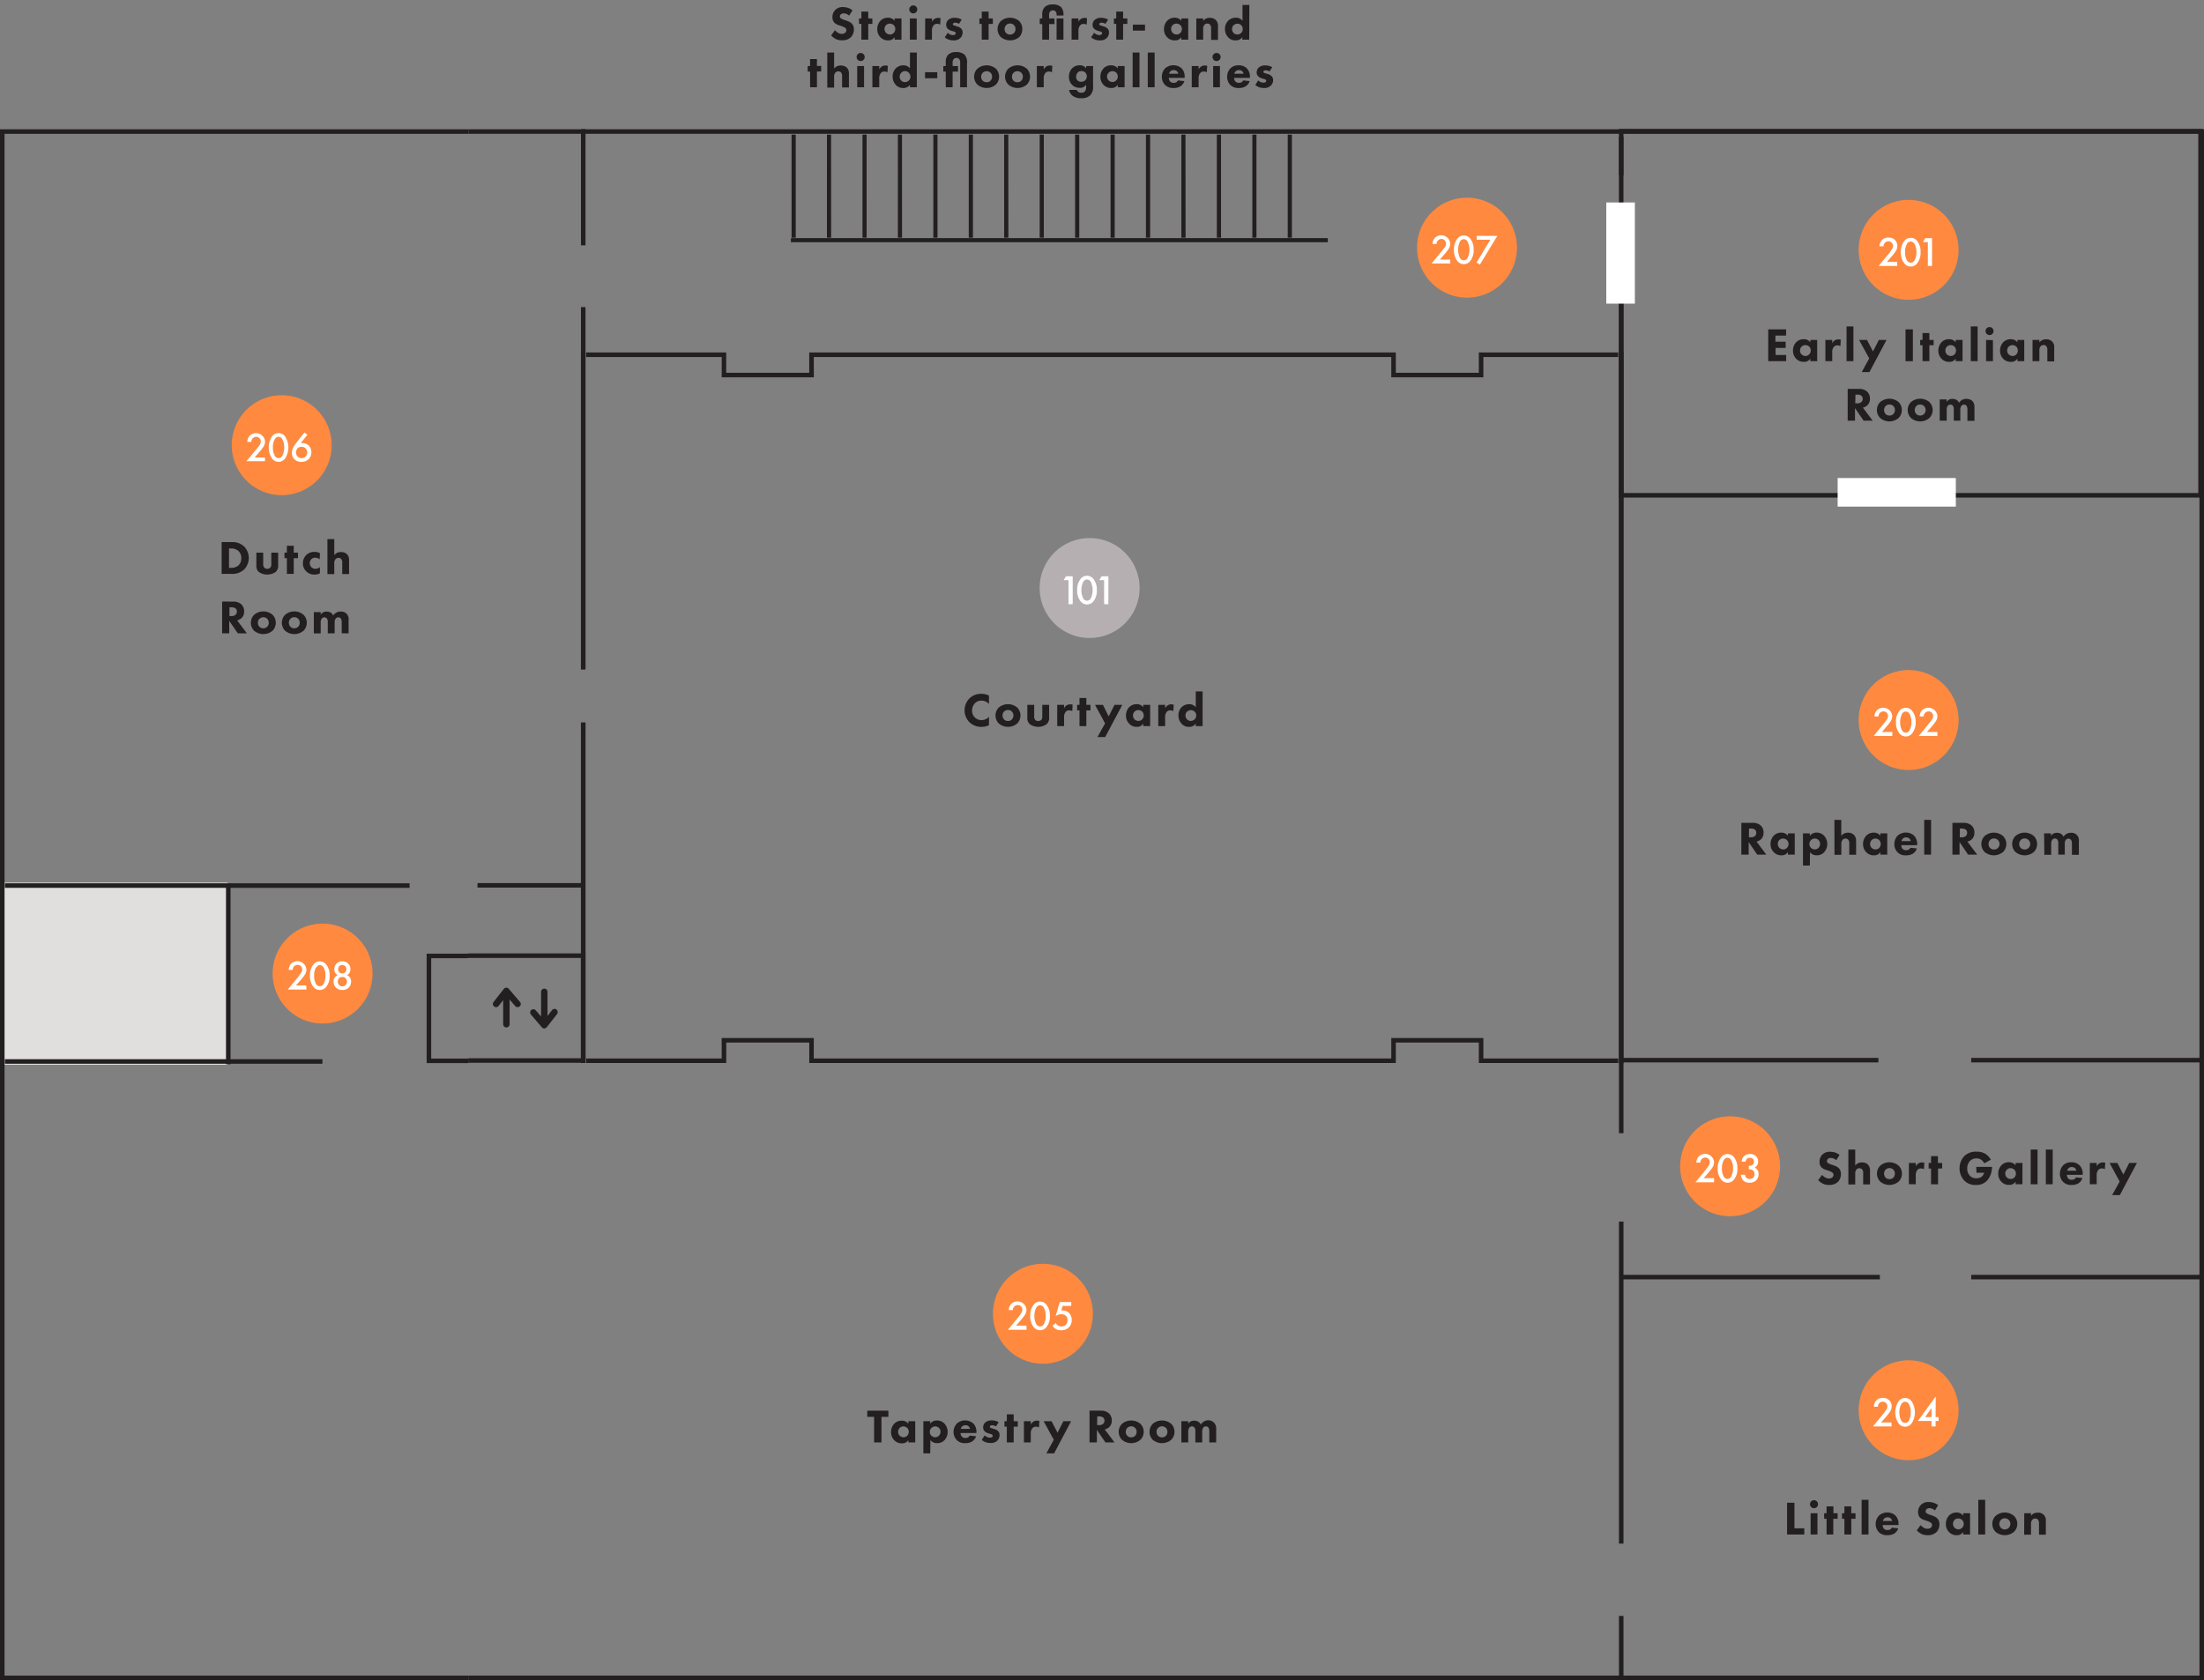 <svg id="Layer_1" data-name="Layer 1" xmlns="http://www.w3.org/2000/svg" viewBox="0 0 485.07 369.85"><rect x="0" y="0" width="485.07" height="369.85" fill="#808080" stroke="none"/><defs><style>.cls-1{fill:#e1dfdd;}.cls-2{fill:#231f20;}.cls-3{fill:#ff893e;}.cls-4{fill:#fff;}.cls-5{fill:#b5afb2;}</style></defs><rect class="cls-1" x="0.12" y="194.29" width="49.98" height="40.09"/><path class="cls-2" d="M485.07,369.85h-382v-1H356.31V355.71h1v13.14H484.07V281.63H433.84v-1h50.23V233.87H433.84v-1h50.23V29.46H128.86V54h-1V29.46H103.09v-1h24.77v-.07h1v.07H485.07ZM357.31,339.8h-1V268.91h1v11.72h56.42v1H357.31Zm0-90.35h-1V59.61h1V232.87h56.1v1h-56.1ZM128.86,234h-1V195.39H105.09v-1h22.77v-35.3h1Zm0-86.79h-1V67.6h1ZM357.31,38.62h-1V30.1h1Z"/><path class="cls-2" d="M393.08,73.87h-2.33v1.35H393v1.37h-2.22v1.55h2.33V79.5h-3.95v-7h3.95Z"/><path class="cls-2" d="M398.43,74.83h1.51V79.5h-1.51v-.56a1.58,1.58,0,0,1-1.39.72,2.24,2.24,0,0,1-1.75-.71,2.51,2.51,0,0,1-.68-1.75,2.67,2.67,0,0,1,.73-1.89,2.22,2.22,0,0,1,1.62-.64,1.75,1.75,0,0,1,1.47.68Zm-1.92,1.47a1.16,1.16,0,0,0-.35.85,1.18,1.18,0,0,0,.32.84,1.23,1.23,0,0,0,.89.37,1.1,1.1,0,0,0,.78-.33,1.17,1.17,0,0,0,.37-.88,1.19,1.19,0,0,0-.34-.86,1.28,1.28,0,0,0-.84-.32A1.18,1.18,0,0,0,396.51,76.3Z"/><path class="cls-2" d="M401.74,74.83h1.51v.73a1.66,1.66,0,0,1,.58-.65,1.46,1.46,0,0,1,.81-.2,1.53,1.53,0,0,1,.49.07l-.08,1.42a1.37,1.37,0,0,0-.68-.17,1,1,0,0,0-.76.32,1.78,1.78,0,0,0-.36,1.25v1.9h-1.51Z"/><path class="cls-2" d="M407.91,71.86V79.5H406.4V71.86Z"/><path class="cls-2" d="M411.39,78.9l-2.24-4.07h1.75l1.32,2.53,1.29-2.53h1.69l-3.76,7.07h-1.7Z"/><path class="cls-2" d="M421,72.51v7h-1.62v-7Z"/><path class="cls-2" d="M424.63,76V79.5h-1.51V76h-.52V74.83h.52V73.32h1.51v1.51h.94V76Z"/><path class="cls-2" d="M430.42,74.83h1.51V79.5h-1.51v-.56a1.58,1.58,0,0,1-1.39.72,2.24,2.24,0,0,1-1.75-.71,2.51,2.51,0,0,1-.68-1.75,2.67,2.67,0,0,1,.73-1.89,2.22,2.22,0,0,1,1.62-.64,1.75,1.75,0,0,1,1.47.68ZM428.5,76.3a1.16,1.16,0,0,0-.35.85,1.18,1.18,0,0,0,.32.84,1.23,1.23,0,0,0,.89.37,1.14,1.14,0,0,0,.79-.33,1.26,1.26,0,0,0,0-1.74,1.27,1.27,0,0,0-.84-.32A1.18,1.18,0,0,0,428.5,76.3Z"/><path class="cls-2" d="M435.25,71.86V79.5h-1.51V71.86Z"/><path class="cls-2" d="M437.87,72a.88.88,0,0,1,0,1.76.88.88,0,0,1,0-1.76Zm.75,2.88V79.5h-1.51V74.83Z"/><path class="cls-2" d="M444,74.83h1.51V79.5H444v-.56a1.58,1.58,0,0,1-1.39.72,2.24,2.24,0,0,1-1.75-.71,2.51,2.51,0,0,1-.68-1.75,2.67,2.67,0,0,1,.73-1.89,2.22,2.22,0,0,1,1.62-.64,1.75,1.75,0,0,1,1.47.68ZM442.1,76.3a1.16,1.16,0,0,0-.35.85,1.18,1.18,0,0,0,.32.84,1.23,1.23,0,0,0,.89.37,1.14,1.14,0,0,0,.79-.33,1.26,1.26,0,0,0,0-1.74,1.27,1.27,0,0,0-.84-.32A1.18,1.18,0,0,0,442.1,76.3Z"/><path class="cls-2" d="M447.33,74.83h1.51v.55a1.69,1.69,0,0,1,1.44-.68,1.65,1.65,0,0,1,1.82,1.85v3h-1.51V77.1a1.3,1.3,0,0,0-.25-.93.79.79,0,0,0-.58-.21.81.81,0,0,0-.63.25,1.2,1.2,0,0,0-.29.89v2.4h-1.51Z"/><path class="cls-2" d="M409.16,85.61a2.46,2.46,0,0,1,1.78.61,2.1,2.1,0,0,1,.61,1.56A1.91,1.91,0,0,1,411,89.2a2.23,2.23,0,0,1-1,.54l2.15,2.86h-2l-1.89-2.76V92.6h-1.61v-7Zm-.84,3.17h.37a1.33,1.33,0,0,0,1-.3.94.94,0,0,0,.26-.68.89.89,0,0,0-.32-.72,1.63,1.63,0,0,0-.89-.21h-.38Z"/><path class="cls-2" d="M417.87,92a3.13,3.13,0,0,1-4.09,0,2.51,2.51,0,0,1,0-3.48,3.16,3.16,0,0,1,4.09,0,2.51,2.51,0,0,1,0,3.48ZM415,89.38a1.31,1.31,0,0,0,0,1.76,1.16,1.16,0,0,0,.86.34,1.15,1.15,0,0,0,.84-.34,1.28,1.28,0,0,0,0-1.76,1.15,1.15,0,0,0-.85-.33A1.16,1.16,0,0,0,415,89.38Z"/><path class="cls-2" d="M424.65,92a3.13,3.13,0,0,1-4.09,0,2.51,2.51,0,0,1,0-3.48,3.16,3.16,0,0,1,4.09,0,2.51,2.51,0,0,1,0,3.48Zm-2.9-2.62a1.31,1.31,0,0,0,0,1.76,1.16,1.16,0,0,0,.86.34,1.15,1.15,0,0,0,.84-.34,1.28,1.28,0,0,0,0-1.76,1.15,1.15,0,0,0-.85-.33A1.16,1.16,0,0,0,421.75,89.38Z"/><path class="cls-2" d="M426.9,87.92h1.51v.55a1.46,1.46,0,0,1,1.31-.66,1.74,1.74,0,0,1,.88.21,1.33,1.33,0,0,1,.56.65,1.89,1.89,0,0,1,.6-.6,1.79,1.79,0,0,1,1-.26,1.91,1.91,0,0,1,1.31.44,1.88,1.88,0,0,1,.48,1.39v3H433V90.23a1.53,1.53,0,0,0-.2-.91.67.67,0,0,0-.54-.25.7.7,0,0,0-.59.28,1.49,1.49,0,0,0-.23.92V92.6H430V90.17a1.29,1.29,0,0,0-.24-.92.71.71,0,0,0-.51-.18.77.77,0,0,0-.52.18,1.45,1.45,0,0,0-.29,1V92.6H426.9Z"/><path class="cls-2" d="M484.81,109.53H356.3V28.38H484.81Zm-127.51-1H483.81V29.38H357.3Z"/><polygon class="cls-2" points="103.09 369.85 0 369.85 0 28.46 103.09 28.46 103.09 29.46 1 29.46 1 368.85 103.09 368.85 103.09 369.85"/><path class="cls-2" d="M114.39,220.49l-2.4-2.81a.71.71,0,0,0-1.1,0l-2.26,2.88a.71.71,0,0,0,.12,1,.7.7,0,0,0,.43.15.74.74,0,0,0,.56-.27l1-1.28v5.3a.71.71,0,1,0,1.42,0v-5.43l1.16,1.36a.71.71,0,1,0,1.07-.92"/><path class="cls-2" d="M356.14,234H325.47v-4.5H307.2V234H178.11v-4.5H159.84V234H129v-1h29.83v-4.5h20.27V233H306.2v-4.5h20.27V233h29.67ZM326.47,83.06H306.2V78.59H179.11v4.47H158.84V78.59H129v-1h30.83v4.47h18.27V77.59H307.2v4.47h18.27V77.59h30.67v1H326.47Z"/><polygon class="cls-2" points="128.85 233.95 103.06 233.95 103.06 232.95 127.85 232.95 127.85 210.87 103 210.87 103 209.87 128.85 209.87 128.85 233.95"/><path class="cls-2" d="M194,311.89v5.63h-1.62v-5.63h-1.51v-1.36h4.65v1.36Z"/><path class="cls-2" d="M199.92,312.85h1.51v4.67h-1.51V317a1.54,1.54,0,0,1-1.38.72,2.23,2.23,0,0,1-1.75-.71,2.49,2.49,0,0,1-.68-1.75,2.66,2.66,0,0,1,.72-1.89,2.26,2.26,0,0,1,1.62-.64,1.75,1.75,0,0,1,1.47.68ZM198,314.33a1.18,1.18,0,0,0-.34.85,1.22,1.22,0,0,0,.31.83,1.25,1.25,0,0,0,.89.37,1.15,1.15,0,0,0,.79-.32,1.24,1.24,0,0,0,0-1.75,1.3,1.3,0,0,0-.84-.32A1.21,1.21,0,0,0,198,314.33Z"/><path class="cls-2" d="M204.73,319.92h-1.51v-7.07h1.51v.55a1.74,1.74,0,0,1,1.46-.71,2.25,2.25,0,0,1,1.65.66,2.71,2.71,0,0,1,0,3.7,2.07,2.07,0,0,1-1.58.63,1.7,1.7,0,0,1-1.49-.69Zm.25-5.58a1.24,1.24,0,0,0-.35.86,1.19,1.19,0,0,0,.33.82,1.24,1.24,0,0,0,.86.36,1.2,1.2,0,0,0,.81-.32,1.32,1.32,0,0,0,.37-.9,1.19,1.19,0,0,0-.36-.85,1.22,1.22,0,0,0-.82-.32A1.16,1.16,0,0,0,205,314.34Z"/><path class="cls-2" d="M214.9,315.45h-3.5a1.26,1.26,0,0,0,.29.79,1,1,0,0,0,.77.3,1.2,1.2,0,0,0,.61-.14.9.9,0,0,0,.33-.39l1.42.15a2.06,2.06,0,0,1-.9,1.17,2.7,2.7,0,0,1-1.48.35,2.42,2.42,0,0,1-1.86-.67,2.52,2.52,0,0,1-.71-1.8,2.69,2.69,0,0,1,.72-1.85,2.76,2.76,0,0,1,3.64,0,2.66,2.66,0,0,1,.67,1.9Zm-1.4-.9a1.14,1.14,0,0,0-.3-.55,1,1,0,0,0-.72-.26,1.06,1.06,0,0,0-.76.3,1,1,0,0,0-.26.51Z"/><path class="cls-2" d="M219.2,314a1.77,1.77,0,0,0-.83-.26.64.64,0,0,0-.43.14.31.31,0,0,0-.09.21.25.25,0,0,0,.15.21,2.59,2.59,0,0,0,.45.15l.4.13a1.93,1.93,0,0,1,.77.41,1.12,1.12,0,0,1,.37.89,1.7,1.7,0,0,1-.48,1.23,2,2,0,0,1-1.52.53,2.81,2.81,0,0,1-1.92-.67l.64-1a2.11,2.11,0,0,0,.51.35,1.47,1.47,0,0,0,.63.14.87.87,0,0,0,.47-.1.38.38,0,0,0,.16-.3.31.31,0,0,0-.17-.28,2,2,0,0,0-.46-.16l-.38-.12a1.82,1.82,0,0,1-.75-.43,1.15,1.15,0,0,1-.34-.85,1.46,1.46,0,0,1,.45-1.08,2.06,2.06,0,0,1,1.42-.47,3,3,0,0,1,1.55.4Z"/><path class="cls-2" d="M223.1,314.06v3.46h-1.51v-3.46h-.52v-1.21h.52v-1.51h1.51v1.51H224v1.21Z"/><path class="cls-2" d="M225.35,312.85h1.51v.73a1.76,1.76,0,0,1,.59-.65,1.42,1.42,0,0,1,.81-.2,1.36,1.36,0,0,1,.49.08l-.09,1.41a1.49,1.49,0,0,0-.68-.17,1,1,0,0,0-.75.32,1.75,1.75,0,0,0-.37,1.26v1.89h-1.51Z"/><path class="cls-2" d="M231.92,316.93l-2.23-4.08h1.74l1.32,2.53,1.29-2.53h1.7L232,319.92h-1.7Z"/><path class="cls-2" d="M242.3,310.53a2.48,2.48,0,0,1,1.78.61,2.12,2.12,0,0,1,.61,1.56,1.93,1.93,0,0,1-.55,1.43,2.18,2.18,0,0,1-1,.53l2.15,2.86h-2l-1.88-2.75v2.75h-1.62v-7Zm-.84,3.18h.36a1.3,1.3,0,0,0,1-.31.94.94,0,0,0,.26-.68.85.85,0,0,0-.32-.71,1.61,1.61,0,0,0-.9-.22h-.37Z"/><path class="cls-2" d="M251,316.93a3.15,3.15,0,0,1-4.08,0,2.5,2.5,0,0,1,0-3.49,3.15,3.15,0,0,1,4.08,0,2.5,2.5,0,0,1,0,3.49Zm-2.89-2.62a1.16,1.16,0,0,0-.34.88,1.15,1.15,0,0,0,1.2,1.21,1.14,1.14,0,0,0,.84-.33,1.19,1.19,0,0,0,.34-.88,1.16,1.16,0,0,0-.34-.88,1.23,1.23,0,0,0-1.7,0Z"/><path class="cls-2" d="M257.78,316.93a3.16,3.16,0,0,1-4.09,0,2.53,2.53,0,0,1,0-3.49,3.16,3.16,0,0,1,4.09,0,2.5,2.5,0,0,1,0,3.49Zm-2.89-2.62a1.17,1.17,0,0,0-.35.88,1.16,1.16,0,0,0,1.21,1.21,1.14,1.14,0,0,0,.84-.33,1.19,1.19,0,0,0,.34-.88,1.16,1.16,0,0,0-.34-.88,1.23,1.23,0,0,0-1.7,0Z"/><path class="cls-2" d="M260,312.85h1.51v.54a1.5,1.5,0,0,1,1.32-.66,1.7,1.7,0,0,1,.87.21,1.35,1.35,0,0,1,.57.65,1.89,1.89,0,0,1,.6-.6,1.75,1.75,0,0,1,2.79,1.58v2.95h-1.51v-2.37a1.53,1.53,0,0,0-.2-.91.7.7,0,0,0-.55-.25.72.72,0,0,0-.58.28,1.51,1.51,0,0,0-.23.93v2.32h-1.51v-2.43a1.22,1.22,0,0,0-.25-.91.65.65,0,0,0-.5-.19.7.7,0,0,0-.52.19,1.45,1.45,0,0,0-.3.95v2.39H260Z"/><path class="cls-2" d="M385.75,181.13a2.53,2.53,0,0,1,1.78.61,2.12,2.12,0,0,1,.61,1.56,1.93,1.93,0,0,1-.55,1.43,2.18,2.18,0,0,1-1,.53l2.15,2.87h-2l-1.88-2.76v2.76h-1.62v-7Zm-.84,3.18h.36a1.34,1.34,0,0,0,1-.3,1,1,0,0,0,.26-.69.88.88,0,0,0-.32-.71,1.61,1.61,0,0,0-.9-.22h-.37Z"/><path class="cls-2" d="M393.51,183.45H395v4.68h-1.51v-.57a1.54,1.54,0,0,1-1.38.72,2.23,2.23,0,0,1-1.75-.71,2.44,2.44,0,0,1-.69-1.75,2.67,2.67,0,0,1,.73-1.89,2.24,2.24,0,0,1,1.62-.64,1.77,1.77,0,0,1,1.47.68Zm-1.92,1.48a1.26,1.26,0,0,0,0,1.69,1.24,1.24,0,0,0,.89.36,1.11,1.11,0,0,0,.79-.32,1.23,1.23,0,0,0,0-1.74,1.28,1.28,0,0,0-.84-.33A1.21,1.21,0,0,0,391.59,184.93Z"/><path class="cls-2" d="M398.32,190.53h-1.51v-7.08h1.51V184a1.76,1.76,0,0,1,1.46-.72,2.25,2.25,0,0,1,1.65.66,2.71,2.71,0,0,1,0,3.7,2.07,2.07,0,0,1-1.58.63,1.7,1.7,0,0,1-1.49-.69Zm.25-5.59a1.25,1.25,0,0,0-.35.86,1.19,1.19,0,0,0,2,.86,1.28,1.28,0,0,0,.36-.89,1.17,1.17,0,0,0-.35-.85,1.2,1.2,0,0,0-.82-.33A1.16,1.16,0,0,0,398.57,184.94Z"/><path class="cls-2" d="M403.73,180.48h1.51V184a1.76,1.76,0,0,1,.56-.49,1.86,1.86,0,0,1,.91-.2,1.77,1.77,0,0,1,1.32.48,1.85,1.85,0,0,1,.47,1.36v3H407v-2.4a1.23,1.23,0,0,0-.26-.94.86.86,0,0,0-.58-.21.82.82,0,0,0-.6.23,1.36,1.36,0,0,0-.31,1v2.34h-1.51Z"/><path class="cls-2" d="M413.85,183.45h1.51v4.68h-1.51v-.57a1.55,1.55,0,0,1-1.38.72,2.21,2.21,0,0,1-1.75-.71,2.44,2.44,0,0,1-.69-1.75,2.67,2.67,0,0,1,.73-1.89,2.24,2.24,0,0,1,1.62-.64,1.77,1.77,0,0,1,1.47.68Zm-1.92,1.48a1.16,1.16,0,0,0-.34.85,1.2,1.2,0,0,0,.31.84,1.23,1.23,0,0,0,.89.36,1.13,1.13,0,0,0,.79-.32,1.26,1.26,0,0,0,0-1.74,1.28,1.28,0,0,0-.84-.33A1.19,1.19,0,0,0,411.93,184.93Z"/><path class="cls-2" d="M421.94,186.05h-3.49a1.28,1.28,0,0,0,.28.8,1,1,0,0,0,.78.29,1.13,1.13,0,0,0,.6-.14.84.84,0,0,0,.33-.38l1.43.14a2.09,2.09,0,0,1-.91,1.18,2.77,2.77,0,0,1-1.47.34,2.39,2.39,0,0,1-1.87-.67,2.51,2.51,0,0,1-.7-1.8,2.69,2.69,0,0,1,.71-1.85,2.76,2.76,0,0,1,3.65,0,2.67,2.67,0,0,1,.66,1.89Zm-1.4-.9a1.18,1.18,0,0,0-.3-.55,1.06,1.06,0,0,0-.71-.26,1,1,0,0,0-.77.31,1,1,0,0,0-.26.5Z"/><path class="cls-2" d="M425,180.48v7.65h-1.51v-7.65Z"/><path class="cls-2" d="M432.15,181.13a2.54,2.54,0,0,1,1.79.61,2.12,2.12,0,0,1,.6,1.56,1.92,1.92,0,0,1-.54,1.43,2.16,2.16,0,0,1-1,.53l2.15,2.87h-2l-1.88-2.76v2.76H429.7v-7Zm-.83,3.18h.36a1.35,1.35,0,0,0,1-.3,1,1,0,0,0,.26-.69.85.85,0,0,0-.33-.71,1.56,1.56,0,0,0-.89-.22h-.37Z"/><path class="cls-2" d="M440.86,187.53a3.16,3.16,0,0,1-4.09,0,2.51,2.51,0,0,1,0-3.48,3.13,3.13,0,0,1,4.09,0,2.49,2.49,0,0,1,0,3.48ZM438,184.91a1.28,1.28,0,0,0,0,1.76,1.26,1.26,0,0,0,1.7,0,1.22,1.22,0,0,0-.85-2.1A1.15,1.15,0,0,0,438,184.91Z"/><path class="cls-2" d="M447.64,187.53a3.16,3.16,0,0,1-4.09,0,2.51,2.51,0,0,1,0-3.48,3.13,3.13,0,0,1,4.09,0,2.51,2.51,0,0,1,0,3.48Zm-2.89-2.62a1.28,1.28,0,0,0,0,1.76,1.26,1.26,0,0,0,1.7,0,1.22,1.22,0,0,0-.85-2.1A1.15,1.15,0,0,0,444.75,184.91Z"/><path class="cls-2" d="M449.88,183.45h1.51V184a1.49,1.49,0,0,1,1.31-.67,1.83,1.83,0,0,1,.88.21,1.46,1.46,0,0,1,.57.65,1.85,1.85,0,0,1,1.59-.86,1.62,1.62,0,0,1,1.79,1.84v3H456v-2.37a1.58,1.58,0,0,0-.2-.92.74.74,0,0,0-1.14,0,1.48,1.48,0,0,0-.23.92v2.33H453v-2.44a1.26,1.26,0,0,0-.24-.91.65.65,0,0,0-.5-.19.74.74,0,0,0-.52.19,1.4,1.4,0,0,0-.3,1v2.39h-1.51Z"/><path class="cls-2" d="M404.13,255.4a1.72,1.72,0,0,0-1.18-.5.87.87,0,0,0-.68.24.65.65,0,0,0-.18.44.47.47,0,0,0,.16.39,2.82,2.82,0,0,0,.88.4l.52.2a2.69,2.69,0,0,1,1,.53,1.74,1.74,0,0,1,.51,1.3,2.49,2.49,0,0,1-.62,1.73,2.71,2.71,0,0,1-2,.71,3,3,0,0,1-1.38-.29,4.44,4.44,0,0,1-1-.76l.84-1.16a4.54,4.54,0,0,0,.65.54,1.67,1.67,0,0,0,.88.25,1.1,1.1,0,0,0,.73-.24.74.74,0,0,0,.26-.57.6.6,0,0,0-.25-.5,3,3,0,0,0-.81-.39l-.58-.2a2.32,2.32,0,0,1-1-.55,1.71,1.71,0,0,1-.42-1.22,2.13,2.13,0,0,1,.6-1.57,2.24,2.24,0,0,1,1.73-.64,3.36,3.36,0,0,1,2.08.69Z"/><path class="cls-2" d="M406.8,253.05h1.51v3.52a1.71,1.71,0,0,1,.56-.48,1.75,1.75,0,0,1,.91-.2,1.79,1.79,0,0,1,1.33.47,1.88,1.88,0,0,1,.46,1.36v3h-1.51v-2.4a1.27,1.27,0,0,0-.25-.94.9.9,0,0,0-.59-.21.82.82,0,0,0-.6.23,1.36,1.36,0,0,0-.31,1v2.34H406.8Z"/><path class="cls-2" d="M417.88,260.09a3.15,3.15,0,0,1-4.08,0,2.49,2.49,0,0,1,0-3.48,3.12,3.12,0,0,1,4.08,0,2.49,2.49,0,0,1,0,3.48ZM415,257.47a1.31,1.31,0,0,0,0,1.76,1.16,1.16,0,0,0,.86.33,1.14,1.14,0,0,0,.84-.33,1.31,1.31,0,0,0,0-1.76,1.23,1.23,0,0,0-1.7,0Z"/><path class="cls-2" d="M420.12,256h1.51v.74a1.62,1.62,0,0,1,.59-.65,1.42,1.42,0,0,1,.81-.2,1.57,1.57,0,0,1,.49.07l-.08,1.42a1.37,1.37,0,0,0-.68-.17,1,1,0,0,0-.76.31,1.81,1.81,0,0,0-.37,1.26v1.9h-1.51Z"/><path class="cls-2" d="M426.54,257.23v3.46H425v-3.46h-.53V256H425V254.5h1.51V256h.93v1.22Z"/><path class="cls-2" d="M434.94,256.87h3.47v.07a4.54,4.54,0,0,1-1.08,2.95,3.18,3.18,0,0,1-2.49.95,3.28,3.28,0,0,1-2.56-1,4,4,0,0,1,0-5.32,3.6,3.6,0,0,1,2.75-1,3.53,3.53,0,0,1,2,.52,3.93,3.93,0,0,1,1.13,1.25l-1.46.79a2.15,2.15,0,0,0-.62-.76A1.74,1.74,0,0,0,435,255a1.89,1.89,0,0,0-1.44.56,2.4,2.4,0,0,0-.6,1.66,2.17,2.17,0,0,0,.59,1.6,1.82,1.82,0,0,0,1.41.55,1.79,1.79,0,0,0,1.22-.38,1.65,1.65,0,0,0,.5-.83h-1.69Z"/><path class="cls-2" d="M443.6,256h1.51v4.68H443.6v-.57a1.56,1.56,0,0,1-1.39.72,2.21,2.21,0,0,1-1.75-.71,2.47,2.47,0,0,1-.68-1.75,2.67,2.67,0,0,1,.73-1.89,2.26,2.26,0,0,1,1.62-.64,1.76,1.76,0,0,1,1.47.69Zm-1.92,1.48a1.16,1.16,0,0,0-.35.85,1.2,1.2,0,0,0,.32.84,1.23,1.23,0,0,0,.89.36,1.09,1.09,0,0,0,.78-.32,1.24,1.24,0,0,0,0-1.74,1.3,1.3,0,0,0-.84-.33A1.19,1.19,0,0,0,441.68,257.49Z"/><path class="cls-2" d="M448.44,253.05v7.64h-1.51v-7.64Z"/><path class="cls-2" d="M451.77,253.05v7.64h-1.51v-7.64Z"/><path class="cls-2" d="M458.38,258.61h-3.49a1.29,1.29,0,0,0,.29.8,1,1,0,0,0,.77.29,1.2,1.2,0,0,0,.61-.14.78.78,0,0,0,.32-.38l1.43.14a2.13,2.13,0,0,1-.9,1.18,2.81,2.81,0,0,1-1.48.34,2.42,2.42,0,0,1-1.87-.67,2.53,2.53,0,0,1-.7-1.8,2.69,2.69,0,0,1,.71-1.85,2.48,2.48,0,0,1,1.8-.67,2.45,2.45,0,0,1,1.85.71,2.63,2.63,0,0,1,.66,1.89Zm-1.39-.9a1.29,1.29,0,0,0-.3-.55,1.06,1.06,0,0,0-.72-.26,1,1,0,0,0-.76.31,1,1,0,0,0-.27.5Z"/><path class="cls-2" d="M459.94,256h1.51v.74a1.62,1.62,0,0,1,.59-.65,1.42,1.42,0,0,1,.81-.2,1.61,1.61,0,0,1,.49.07l-.09,1.42a1.32,1.32,0,0,0-.68-.17,1,1,0,0,0-.75.31,1.76,1.76,0,0,0-.37,1.26v1.9h-1.51Z"/><path class="cls-2" d="M466.51,260.09,464.28,256H466l1.32,2.54,1.29-2.54h1.7l-3.76,7.08h-1.7Z"/><path class="cls-2" d="M394.93,330.8v5.63h2.17v1.36h-3.79v-7Z"/><path class="cls-2" d="M399.24,330.24a.88.88,0,1,1-.88.88A.87.87,0,0,1,399.24,330.24Zm.76,2.87v4.68h-1.51v-4.68Z"/><path class="cls-2" d="M403.48,334.33v3.46H402v-3.46h-.53v-1.22H402V331.6h1.51v1.51h.93v1.22Z"/><path class="cls-2" d="M407.44,334.33v3.46h-1.51v-3.46h-.53v-1.22h.53V331.6h1.51v1.51h.93v1.22Z"/><path class="cls-2" d="M411.23,330.15v7.64h-1.51v-7.64Z"/><path class="cls-2" d="M417.84,335.71h-3.49a1.34,1.34,0,0,0,.28.8,1,1,0,0,0,.78.29,1.31,1.31,0,0,0,.61-.13.91.91,0,0,0,.32-.39l1.43.15a2.1,2.1,0,0,1-.9,1.17,2.81,2.81,0,0,1-1.48.34,2.42,2.42,0,0,1-1.87-.67,2.49,2.49,0,0,1-.7-1.8,2.65,2.65,0,0,1,.71-1.84,2.74,2.74,0,0,1,3.65,0,2.64,2.64,0,0,1,.66,1.9Zm-1.39-.9a1.23,1.23,0,0,0-.31-.54,1,1,0,0,0-.71-.27,1,1,0,0,0-.76.31,1,1,0,0,0-.27.5Z"/><path class="cls-2" d="M425.85,332.5a1.72,1.72,0,0,0-1.18-.5.87.87,0,0,0-.68.24.65.65,0,0,0-.18.44.5.5,0,0,0,.16.39,2.82,2.82,0,0,0,.88.4l.53.2a2.73,2.73,0,0,1,.95.53,1.74,1.74,0,0,1,.51,1.3,2.53,2.53,0,0,1-.61,1.73,2.73,2.73,0,0,1-2,.71,3,3,0,0,1-1.38-.29,4.44,4.44,0,0,1-1-.76l.84-1.16a4.54,4.54,0,0,0,.65.54,1.61,1.61,0,0,0,.88.25,1.14,1.14,0,0,0,.74-.24.76.76,0,0,0,.25-.57.62.62,0,0,0-.24-.5,3.23,3.23,0,0,0-.82-.39l-.58-.2a2.32,2.32,0,0,1-1-.55,1.71,1.71,0,0,1-.42-1.22,2.14,2.14,0,0,1,.61-1.57,2.22,2.22,0,0,1,1.73-.64,3.36,3.36,0,0,1,2.07.69Z"/><path class="cls-2" d="M432.07,333.11h1.51v4.68h-1.51v-.57a1.54,1.54,0,0,1-1.38.72,2.19,2.19,0,0,1-1.75-.71,2.43,2.43,0,0,1-.68-1.75,2.66,2.66,0,0,1,.72-1.89,2.28,2.28,0,0,1,1.62-.64,1.76,1.76,0,0,1,1.47.69Zm-1.92,1.48a1.26,1.26,0,0,0,0,1.69,1.25,1.25,0,0,0,.89.37,1.12,1.12,0,0,0,.79-.33,1.23,1.23,0,0,0,0-1.74,1.27,1.27,0,0,0-.84-.32A1.2,1.2,0,0,0,430.15,334.59Z"/><path class="cls-2" d="M436.91,330.15v7.64H435.4v-7.64Z"/><path class="cls-2" d="M443.27,337.19a3.16,3.16,0,0,1-4.09,0,2.51,2.51,0,0,1,0-3.48,3.13,3.13,0,0,1,4.09,0,2.49,2.49,0,0,1,0,3.48Zm-2.89-2.62a1.28,1.28,0,0,0,0,1.76,1.23,1.23,0,0,0,1.7,0,1.22,1.22,0,0,0-.85-2.1A1.15,1.15,0,0,0,440.38,334.57Z"/><path class="cls-2" d="M445.51,333.11H447v.56a1.7,1.7,0,0,1,1.45-.68,1.64,1.64,0,0,1,1.81,1.84v3h-1.51v-2.4a1.31,1.31,0,0,0-.25-.94.8.8,0,0,0-.58-.21.79.79,0,0,0-.62.26,1.2,1.2,0,0,0-.3.89v2.4h-1.51Z"/><path class="cls-2" d="M122.5,222.24a.7.7,0,0,0-1,.12l-1,1.28v-5.3a.71.71,0,0,0-1.42,0v5.42l-1.16-1.35a.71.71,0,0,0-1-.08.72.72,0,0,0-.07,1l2.4,2.81a.71.71,0,0,0,.54.25h0a.71.71,0,0,0,.54-.27l2.26-2.88a.71.71,0,0,0-.12-1"/><path class="cls-2" d="M186.88,3.45a1.69,1.69,0,0,0-1.17-.5.86.86,0,0,0-.68.24.59.59,0,0,0-.18.44A.51.51,0,0,0,185,4a3.08,3.08,0,0,0,.88.4l.53.19a2.94,2.94,0,0,1,1,.54,1.75,1.75,0,0,1,.52,1.3,2.55,2.55,0,0,1-.62,1.73,2.71,2.71,0,0,1-2,.71,3,3,0,0,1-1.39-.29,4.63,4.63,0,0,1-1-.77l.83-1.15a4.33,4.33,0,0,0,.65.53,1.64,1.64,0,0,0,.88.26,1.14,1.14,0,0,0,.74-.25.69.69,0,0,0,.25-.56.59.59,0,0,0-.24-.5,3.23,3.23,0,0,0-.82-.39l-.58-.2a2.34,2.34,0,0,1-1-.56,1.7,1.7,0,0,1-.42-1.21,2.16,2.16,0,0,1,.61-1.58,2.26,2.26,0,0,1,1.73-.64,3.36,3.36,0,0,1,2.07.7Z"/><path class="cls-2" d="M191.09,5.27V8.73h-1.51V5.27h-.52V4.06h.52V2.55h1.51V4.06H192V5.27Z"/><path class="cls-2" d="M196.89,4.06h1.51V8.73h-1.51V8.17a1.56,1.56,0,0,1-1.39.72,2.24,2.24,0,0,1-1.75-.71,2.49,2.49,0,0,1-.68-1.75,2.67,2.67,0,0,1,.73-1.89,2.22,2.22,0,0,1,1.62-.64,1.77,1.77,0,0,1,1.47.68ZM195,5.54a1.22,1.22,0,0,0,0,1.68,1.23,1.23,0,0,0,.89.37,1.09,1.09,0,0,0,.78-.32,1.2,1.2,0,0,0,.37-.88,1.18,1.18,0,0,0-.34-.86,1.28,1.28,0,0,0-.84-.33A1.19,1.19,0,0,0,195,5.54Z"/><path class="cls-2" d="M201,1.19a.88.88,0,1,1-.88.88A.87.87,0,0,1,201,1.19Zm.76,2.87V8.73h-1.51V4.06Z"/><path class="cls-2" d="M203.62,4.06h1.51v.73a1.76,1.76,0,0,1,.59-.65,1.5,1.5,0,0,1,.81-.2A1.33,1.33,0,0,1,207,4l-.08,1.41a1.5,1.5,0,0,0-.69-.17,1,1,0,0,0-.75.32,1.76,1.76,0,0,0-.37,1.26V8.73h-1.51Z"/><path class="cls-2" d="M211.06,5.25a1.76,1.76,0,0,0-.82-.26.6.6,0,0,0-.43.14.28.28,0,0,0-.1.21.24.24,0,0,0,.15.21,2.59,2.59,0,0,0,.45.15l.4.13a1.93,1.93,0,0,1,.77.41,1.09,1.09,0,0,1,.37.89,1.7,1.7,0,0,1-.48,1.23,2,2,0,0,1-1.52.53,2.81,2.81,0,0,1-1.92-.67l.64-1a2.58,2.58,0,0,0,.51.35,1.49,1.49,0,0,0,.63.15.79.79,0,0,0,.47-.11.38.38,0,0,0,.16-.3.31.31,0,0,0-.17-.28,2,2,0,0,0-.46-.16l-.38-.12a1.82,1.82,0,0,1-.75-.43,1.15,1.15,0,0,1-.34-.85,1.46,1.46,0,0,1,.45-1.08,2.11,2.11,0,0,1,1.42-.47,3,3,0,0,1,1.55.4Z"/><path class="cls-2" d="M217.58,5.27V8.73h-1.51V5.27h-.52V4.06h.52V2.55h1.51V4.06h.93V5.27Z"/><path class="cls-2" d="M224.34,8.14a3.16,3.16,0,0,1-4.09,0,2.55,2.55,0,0,1-.7-1.74,2.51,2.51,0,0,1,.7-1.74,3.13,3.13,0,0,1,4.09,0A2.51,2.51,0,0,1,225,6.4,2.55,2.55,0,0,1,224.34,8.14Zm-2.89-2.62a1.18,1.18,0,0,0-.35.88,1.18,1.18,0,0,0,.35.88,1.26,1.26,0,0,0,1.7,0,1.19,1.19,0,0,0,.34-.88,1.16,1.16,0,0,0-1.19-1.22A1.15,1.15,0,0,0,221.45,5.52Z"/><path class="cls-2" d="M230.89,5.3V8.73h-1.51V5.3h-.55V4.06h.55V3.32a2.4,2.4,0,0,1,.52-1.74,2.34,2.34,0,0,1,1.76-.6,2.63,2.63,0,0,1,1.84.55,2.43,2.43,0,0,1,.55,1.81v.07h-1.51V3.32a1.14,1.14,0,0,0-.22-.81.78.78,0,0,0-.59-.23.77.77,0,0,0-.6.24,1.1,1.1,0,0,0-.24.74v.8h1.19V5.3Zm3.16-1.24V8.73h-1.51V4.06Z"/><path class="cls-2" d="M235.84,4.06h1.51v.73a1.76,1.76,0,0,1,.59-.65,1.5,1.5,0,0,1,.81-.2,1.33,1.33,0,0,1,.49.08l-.08,1.41a1.5,1.5,0,0,0-.69-.17,1,1,0,0,0-.75.32,1.76,1.76,0,0,0-.37,1.26V8.73h-1.51Z"/><path class="cls-2" d="M243.28,5.25a1.76,1.76,0,0,0-.82-.26.6.6,0,0,0-.43.14.28.28,0,0,0-.1.21.26.26,0,0,0,.15.21,2.59,2.59,0,0,0,.45.15l.4.13a1.93,1.93,0,0,1,.77.41,1.09,1.09,0,0,1,.37.89,1.7,1.7,0,0,1-.48,1.23,2,2,0,0,1-1.52.53,2.81,2.81,0,0,1-1.92-.67l.64-1a2.58,2.58,0,0,0,.51.35,1.49,1.49,0,0,0,.63.15.79.79,0,0,0,.47-.11.38.38,0,0,0,.16-.3.31.31,0,0,0-.17-.28,2,2,0,0,0-.46-.16l-.38-.12a1.82,1.82,0,0,1-.75-.43,1.15,1.15,0,0,1-.34-.85,1.43,1.43,0,0,1,.46-1.08,2.07,2.07,0,0,1,1.41-.47,3,3,0,0,1,1.55.4Z"/><path class="cls-2" d="M247.18,5.27V8.73h-1.51V5.27h-.52V4.06h.52V2.55h1.51V4.06h.93V5.27Z"/><path class="cls-2" d="M249.33,5.42H252V6.74h-2.68Z"/><path class="cls-2" d="M260,4.06h1.51V8.73H260V8.17a1.56,1.56,0,0,1-1.39.72,2.24,2.24,0,0,1-1.75-.71,2.49,2.49,0,0,1-.68-1.75,2.67,2.67,0,0,1,.73-1.89,2.22,2.22,0,0,1,1.62-.64,1.77,1.77,0,0,1,1.47.68Zm-1.92,1.48a1.22,1.22,0,0,0,0,1.68,1.23,1.23,0,0,0,.89.37,1.09,1.09,0,0,0,.78-.32,1.2,1.2,0,0,0,.37-.88,1.18,1.18,0,0,0-.34-.86,1.28,1.28,0,0,0-.84-.33A1.19,1.19,0,0,0,258.07,5.54Z"/><path class="cls-2" d="M263.29,4.06h1.51v.55a1.71,1.71,0,0,1,1.44-.68,1.86,1.86,0,0,1,1.34.47,1.85,1.85,0,0,1,.48,1.38v3h-1.51V6.33a1.26,1.26,0,0,0-.26-.93.79.79,0,0,0-.57-.21.83.83,0,0,0-.63.25,1.2,1.2,0,0,0-.29.89v2.4h-1.51Z"/><path class="cls-2" d="M274.93,8.73h-1.51V8.17a1.67,1.67,0,0,1-1.48.72,2.09,2.09,0,0,1-1.6-.64,2.62,2.62,0,0,1-.74-1.87,2.51,2.51,0,0,1,.74-1.85A2.34,2.34,0,0,1,272,3.9a1.75,1.75,0,0,1,1.46.68V1.09h1.51Zm-3.41-3.21a1.24,1.24,0,0,0,0,1.75,1.16,1.16,0,0,0,.79.32,1.29,1.29,0,0,0,.86-.34,1.15,1.15,0,0,0,.34-.84,1.2,1.2,0,0,0-.33-.86,1.2,1.2,0,0,0-1.66,0Z"/><path class="cls-2" d="M179.8,15.75v3.46h-1.51V15.75h-.53V14.54h.53V13h1.51v1.51h.93v1.21Z"/><path class="cls-2" d="M182.07,11.57h1.51v3.52a1.94,1.94,0,0,1,.56-.48,2.14,2.14,0,0,1,2.24.27,1.86,1.86,0,0,1,.46,1.37v3h-1.51v-2.4a1.26,1.26,0,0,0-.25-.93.85.85,0,0,0-.59-.21.87.87,0,0,0-.6.23,1.33,1.33,0,0,0-.31,1v2.34h-1.51Z"/><path class="cls-2" d="M189.41,11.66a.89.89,0,1,1-.88.89A.88.88,0,0,1,189.41,11.66Zm.76,2.88v4.67h-1.51V14.54Z"/><path class="cls-2" d="M192,14.54h1.51v.73a1.76,1.76,0,0,1,.59-.65,1.42,1.42,0,0,1,.81-.2,1.33,1.33,0,0,1,.49.08l-.08,1.41a1.5,1.5,0,0,0-.69-.17,1,1,0,0,0-.75.32,1.79,1.79,0,0,0-.37,1.25v1.9H192Z"/><path class="cls-2" d="M201.78,19.21h-1.51v-.56a1.67,1.67,0,0,1-1.48.72,2.09,2.09,0,0,1-1.6-.64,2.62,2.62,0,0,1-.73-1.88,2.5,2.5,0,0,1,.73-1.84,2.34,2.34,0,0,1,1.62-.63,1.75,1.75,0,0,1,1.46.68V11.57h1.51ZM198.37,16a1.22,1.22,0,0,0-.36.9,1.15,1.15,0,0,0,.36.85,1.2,1.2,0,0,0,.79.33,1.3,1.3,0,0,0,.86-.35,1.11,1.11,0,0,0,.35-.83A1.18,1.18,0,0,0,200,16a1.08,1.08,0,0,0-.85-.35A1.11,1.11,0,0,0,198.37,16Z"/><path class="cls-2" d="M203.59,15.9h2.69v1.32h-2.69Z"/><path class="cls-2" d="M209.66,15.77v3.44h-1.51V15.77h-.54V14.54h.54V13.7a2.23,2.23,0,0,1,.52-1.64,2.41,2.41,0,0,1,1.79-.6,2.67,2.67,0,0,1,1.8.55,2.47,2.47,0,0,1,.56,2v5.2h-1.5V13.82a1.22,1.22,0,0,0-.22-.83.78.78,0,0,0-.6-.24.77.77,0,0,0-.6.25,1.08,1.08,0,0,0-.24.74v.8h1.19v1.23Z"/><path class="cls-2" d="M219.19,18.61a3.13,3.13,0,0,1-4.09,0,2.48,2.48,0,0,1-.71-1.74,2.51,2.51,0,0,1,.71-1.74,3.16,3.16,0,0,1,4.09,0,2.55,2.55,0,0,1,.7,1.74A2.51,2.51,0,0,1,219.19,18.61ZM216.29,16a1.19,1.19,0,0,0-.34.88,1.15,1.15,0,0,0,1.2,1.22,1.14,1.14,0,0,0,.84-.33A1.29,1.29,0,0,0,218,16a1.26,1.26,0,0,0-1.7,0Z"/><path class="cls-2" d="M226,18.61a3.13,3.13,0,0,1-4.09,0,2.48,2.48,0,0,1-.71-1.74,2.51,2.51,0,0,1,.71-1.74,3.16,3.16,0,0,1,4.09,0,2.55,2.55,0,0,1,.7,1.74A2.51,2.51,0,0,1,226,18.61ZM223.07,16a1.19,1.19,0,0,0-.34.88,1.15,1.15,0,0,0,1.2,1.22,1.14,1.14,0,0,0,.84-.33,1.29,1.29,0,0,0,0-1.77,1.26,1.26,0,0,0-1.7,0Z"/><path class="cls-2" d="M228.2,14.54h1.51v.73a1.76,1.76,0,0,1,.59-.65,1.44,1.44,0,0,1,.81-.2,1.33,1.33,0,0,1,.49.08l-.08,1.41a1.49,1.49,0,0,0-.68-.17,1,1,0,0,0-.76.32,1.79,1.79,0,0,0-.37,1.25v1.9H228.2Z"/><path class="cls-2" d="M239.06,14.54h1.51v4.39a2.72,2.72,0,0,1-.58,2,2.64,2.64,0,0,1-2,.69,2.94,2.94,0,0,1-2-.59,2.16,2.16,0,0,1-.7-1.24H237a.77.77,0,0,0,.33.46,1.31,1.31,0,0,0,.65.16,1.11,1.11,0,0,0,.76-.25,1.42,1.42,0,0,0,.3-1v-.53a1.47,1.47,0,0,1-1.39.7,2.29,2.29,0,0,1-1.71-.66,2.44,2.44,0,0,1-.68-1.76,2.67,2.67,0,0,1,.69-1.87,2.31,2.31,0,0,1,1.7-.67,1.55,1.55,0,0,1,1.39.7ZM237.19,16a1.25,1.25,0,0,0-.36.87,1.22,1.22,0,0,0,.32.84A1.14,1.14,0,0,0,238,18a1.16,1.16,0,0,0,.82-.31,1.23,1.23,0,0,0,.37-.89,1.2,1.2,0,0,0-.36-.86,1.29,1.29,0,0,0-1.64,0Z"/><path class="cls-2" d="M246,14.54h1.51v4.67H246v-.56a1.56,1.56,0,0,1-1.39.72,2.24,2.24,0,0,1-1.75-.71,2.51,2.51,0,0,1-.68-1.75,2.66,2.66,0,0,1,.72-1.89,2.26,2.26,0,0,1,1.63-.64,1.75,1.75,0,0,1,1.47.68ZM244,16a1.12,1.12,0,0,0-.35.84,1.18,1.18,0,0,0,.32.84,1.23,1.23,0,0,0,.89.37,1.11,1.11,0,0,0,.78-.33,1.17,1.17,0,0,0,.37-.88,1.2,1.2,0,0,0-.35-.86,1.24,1.24,0,0,0-.83-.32A1.19,1.19,0,0,0,244,16Z"/><path class="cls-2" d="M250.79,11.57v7.64h-1.51V11.57Z"/><path class="cls-2" d="M254.12,11.57v7.64h-1.51V11.57Z"/><path class="cls-2" d="M260.73,17.14h-3.49a1.31,1.31,0,0,0,.28.79,1,1,0,0,0,.78.3,1.2,1.2,0,0,0,.61-.14.91.91,0,0,0,.32-.39l1.43.15a2.06,2.06,0,0,1-.9,1.17,2.73,2.73,0,0,1-1.48.35,2.46,2.46,0,0,1-1.87-.67,2.51,2.51,0,0,1-.7-1.8,2.66,2.66,0,0,1,.71-1.85,2.77,2.77,0,0,1,3.65,0,2.65,2.65,0,0,1,.66,1.9Zm-1.39-.9a1.19,1.19,0,0,0-.31-.55,1,1,0,0,0-.71-.26,1,1,0,0,0-.76.3,1.13,1.13,0,0,0-.27.51Z"/><path class="cls-2" d="M262.29,14.54h1.51v.73a1.76,1.76,0,0,1,.59-.65,1.41,1.41,0,0,1,.8-.2,1.38,1.38,0,0,1,.5.08l-.09,1.41a1.49,1.49,0,0,0-.68-.17,1,1,0,0,0-.75.32,1.74,1.74,0,0,0-.37,1.25v1.9h-1.51Z"/><path class="cls-2" d="M267.74,11.66a.89.89,0,1,1-.88.89A.88.88,0,0,1,267.74,11.66Zm.75,2.88v4.67H267V14.54Z"/><path class="cls-2" d="M275.1,17.14h-3.49a1.25,1.25,0,0,0,.28.79,1,1,0,0,0,.77.3,1.15,1.15,0,0,0,.61-.14,1,1,0,0,0,.33-.39l1.42.15a2,2,0,0,1-.9,1.17,2.7,2.7,0,0,1-1.48.35,2.42,2.42,0,0,1-1.86-.67,2.51,2.51,0,0,1-.7-1.8,2.66,2.66,0,0,1,.71-1.85,2.43,2.43,0,0,1,1.79-.67,2.46,2.46,0,0,1,1.86.7,2.7,2.7,0,0,1,.66,1.9Zm-1.4-.9a1.14,1.14,0,0,0-.3-.55,1,1,0,0,0-.71-.26,1.06,1.06,0,0,0-.77.3,1.12,1.12,0,0,0-.26.51Z"/><path class="cls-2" d="M279.4,15.73a1.77,1.77,0,0,0-.83-.26.64.64,0,0,0-.43.14.31.31,0,0,0-.09.21.25.25,0,0,0,.15.21,2.59,2.59,0,0,0,.45.15l.4.13a1.93,1.93,0,0,1,.77.41,1.12,1.12,0,0,1,.37.89,1.66,1.66,0,0,1-.48,1.22,2,2,0,0,1-1.52.54,2.81,2.81,0,0,1-1.92-.67l.64-1a2.44,2.44,0,0,0,.51.35,1.47,1.47,0,0,0,.63.14.87.87,0,0,0,.47-.1.38.38,0,0,0,.16-.3.31.31,0,0,0-.17-.28,2,2,0,0,0-.46-.16l-.38-.12a1.82,1.82,0,0,1-.75-.43,1.15,1.15,0,0,1-.34-.85,1.46,1.46,0,0,1,.45-1.08,2.06,2.06,0,0,1,1.42-.47,3,3,0,0,1,1.55.4Z"/><rect class="cls-2" x="356.3" y="77.44" width="1" height="156.67"/><rect class="cls-2" x="127.85" y="77.44" width="1" height="69.95"/><rect class="cls-2" x="127.85" y="159.04" width="1" height="74.13"/><path class="cls-2" d="M292.23,53.32H174.07v-.91H292.23Zm-7.9-1h-.92V29.63h.92Zm-7.8,0h-.91V29.63h.91Zm-7.8,0h-.92V29.63h.92Zm-7.8,0H260V29.63h.91Zm-7.8,0h-.92V29.63h.92Zm-7.8,0h-.91V29.63h.91Zm-7.8,0h-.92V29.63h.92Zm-7.8,0h-.91V29.63h.91Zm-7.8,0H221V29.63h.91Zm-7.8,0h-.92V29.63h.92Zm-7.8,0h-.92V29.63h.92Zm-7.81,0h-.91V29.63h.91Zm-7.79,0h-.91V29.63h.91Zm-7.81,0H182V29.63h.91Zm-7.79,0h-.92V29.63h.92Z"/><path class="cls-2" d="M51,119.33a3.68,3.68,0,0,1,2.76,1,3.64,3.64,0,0,1,0,5,3.78,3.78,0,0,1-2.75,1H48.78v-7ZM50.4,125h.43a2.51,2.51,0,0,0,1.59-.47,2.17,2.17,0,0,0,.68-1.69,2.06,2.06,0,0,0-.58-1.51,2.3,2.3,0,0,0-1.69-.59H50.4Z"/><path class="cls-2" d="M57.93,121.65v2.58a1,1,0,0,0,.26.75.87.87,0,0,0,.63.23.93.93,0,0,0,.64-.23,1,1,0,0,0,.25-.75v-2.58h1.51v2.73a1.9,1.9,0,0,1-.52,1.5,3.26,3.26,0,0,1-3.77,0,1.8,1.8,0,0,1-.51-1.41v-2.82Z"/><path class="cls-2" d="M64.65,122.87v3.46H63.14v-3.46h-.53v-1.22h.53v-1.51h1.51v1.51h.93v1.22Z"/><path class="cls-2" d="M70.36,123.13a1.56,1.56,0,0,0-1-.36,1.19,1.19,0,0,0-.86.34,1.3,1.3,0,0,0,0,1.72,1.25,1.25,0,0,0,.91.38,1.5,1.5,0,0,0,1-.37v1.36a2.35,2.35,0,0,1-1.2.28,2.51,2.51,0,0,1-1.81-.7,2.4,2.4,0,0,1-.73-1.78,2.44,2.44,0,0,1,2.55-2.51,2.68,2.68,0,0,1,1.19.27Z"/><path class="cls-2" d="M72.06,118.68h1.51v3.53a2,2,0,0,1,.57-.49,1.82,1.82,0,0,1,.91-.19,1.77,1.77,0,0,1,1.32.47,1.84,1.84,0,0,1,.46,1.36v3H75.32v-2.4a1.27,1.27,0,0,0-.25-.94.86.86,0,0,0-.58-.21.82.82,0,0,0-.6.23,1.33,1.33,0,0,0-.32,1v2.34H72.06Z"/><path class="cls-2" d="M51.34,132.43a2.51,2.51,0,0,1,1.78.61,2.08,2.08,0,0,1,.61,1.56,1.92,1.92,0,0,1-.54,1.43,2.21,2.21,0,0,1-1,.53l2.15,2.86h-2l-1.89-2.75v2.75H48.89v-7Zm-.84,3.18h.37a1.29,1.29,0,0,0,1-.31.9.9,0,0,0,.26-.68.85.85,0,0,0-.32-.71,1.56,1.56,0,0,0-.89-.22H50.5Z"/><path class="cls-2" d="M60,138.83a3.16,3.16,0,0,1-4.09,0,2.55,2.55,0,0,1-.7-1.74,2.51,2.51,0,0,1,.7-1.74,3.13,3.13,0,0,1,4.09,0,2.51,2.51,0,0,1,.7,1.74A2.55,2.55,0,0,1,60,138.83Zm-2.9-2.62a1.17,1.17,0,0,0-.34.88,1.22,1.22,0,0,0,.34.88,1.17,1.17,0,0,0,.86.33,1.14,1.14,0,0,0,.84-.33,1.2,1.2,0,0,0,.35-.88,1.18,1.18,0,0,0-.35-.88,1.15,1.15,0,0,0-.85-.34A1.17,1.17,0,0,0,57.14,136.21Z"/><path class="cls-2" d="M66.82,138.83a3.16,3.16,0,0,1-4.09,0,2.55,2.55,0,0,1-.7-1.74,2.51,2.51,0,0,1,.7-1.74,3.13,3.13,0,0,1,4.09,0,2.51,2.51,0,0,1,.7,1.74A2.55,2.55,0,0,1,66.82,138.83Zm-2.9-2.62a1.17,1.17,0,0,0-.34.88,1.22,1.22,0,0,0,.34.88,1.17,1.17,0,0,0,.86.33,1.14,1.14,0,0,0,.84-.33,1.2,1.2,0,0,0,.35-.88,1.18,1.18,0,0,0-.35-.88,1.15,1.15,0,0,0-.85-.34A1.17,1.17,0,0,0,63.92,136.21Z"/><path class="cls-2" d="M69.07,134.75h1.51v.54a1.49,1.49,0,0,1,1.31-.66,1.74,1.74,0,0,1,.88.21,1.38,1.38,0,0,1,.56.65,1.78,1.78,0,0,1,.6-.59,1.8,1.8,0,0,1,1-.27,1.62,1.62,0,0,1,1.79,1.84v2.95H75.21v-2.36a1.56,1.56,0,0,0-.2-.92.7.7,0,0,0-.54-.25.76.76,0,0,0-.59.28,1.52,1.52,0,0,0-.23.93v2.32H72.14V137a1.26,1.26,0,0,0-.24-.91.68.68,0,0,0-.5-.19.74.74,0,0,0-.53.19,1.43,1.43,0,0,0-.29.95v2.39H69.07Z"/><rect class="cls-2" x="1.07" y="194.44" width="89.07" height="1"/><rect class="cls-2" x="1.07" y="233.16" width="69.89" height="1"/><rect class="cls-2" x="49.74" y="194.66" width="1" height="39.61"/><polygon class="cls-2" points="103.08 234.02 93.9 234.02 93.9 209.93 103.02 209.93 103.02 210.93 94.9 210.93 94.9 233.02 103.08 233.02 103.08 234.02"/><path class="cls-3" d="M62,108.51A10.48,10.48,0,1,0,51.55,98,10.48,10.48,0,0,0,62,108.51"/><path class="cls-4" d="M58.33,101.53h-4.1L56.34,99c.22-.26.54-.66.74-.95a1.57,1.57,0,0,0,.32-.89,1,1,0,0,0-1-1,1.09,1.09,0,0,0-1.08,1.11h-.9a2.24,2.24,0,0,1,.51-1.33,2,2,0,0,1,3.41,1.24,2.32,2.32,0,0,1-.44,1.29,13.63,13.63,0,0,1-.87,1.1l-1,1.13h2.28Z"/><path class="cls-4" d="M59.92,101a4.4,4.4,0,0,1,0-5,1.78,1.78,0,0,1,1.39-.66,1.76,1.76,0,0,1,1.38.66,4.4,4.4,0,0,1,0,5,1.75,1.75,0,0,1-1.38.66A1.78,1.78,0,0,1,59.92,101Zm.56-4.33a3.5,3.5,0,0,0-.42,1.82,3.6,3.6,0,0,0,.42,1.84.93.93,0,0,0,1.65,0,3.6,3.6,0,0,0,.42-1.84,3.5,3.5,0,0,0-.42-1.82.92.92,0,0,0-1.65,0Z"/><path class="cls-4" d="M67.65,95.7l-1.46,1.85a1.78,1.78,0,0,1,.39,0,1.9,1.9,0,0,1,1.41.57,2.1,2.1,0,0,1,.54,1.43,2.15,2.15,0,0,1-.61,1.54,2.22,2.22,0,0,1-1.57.58,2.07,2.07,0,0,1-1.58-.6,1.94,1.94,0,0,1-.53-1.38,2.48,2.48,0,0,1,.29-1.18,6.49,6.49,0,0,1,.74-1.09L67,95.2Zm-2.14,3a1.27,1.27,0,0,0-.36.91,1.29,1.29,0,0,0,.36.9,1.36,1.36,0,0,0,.88.34,1.23,1.23,0,0,0,.86-.34,1.32,1.32,0,0,0,0-1.81,1.27,1.27,0,0,0-.86-.34A1.34,1.34,0,0,0,65.51,98.65Z"/><path class="cls-3" d="M62,109A11,11,0,1,1,73,98,11,11,0,0,1,62,109Zm0-21A10,10,0,1,0,72,98,10,10,0,0,0,62,88.05Z"/><path class="cls-3" d="M420.06,169a10.48,10.48,0,1,0-10.48-10.48A10.48,10.48,0,0,0,420.06,169"/><path class="cls-4" d="M416.47,162h-4.11l2.12-2.57c.21-.26.53-.66.73-.95a1.5,1.5,0,0,0,.32-.88,1,1,0,0,0-1-1,1.09,1.09,0,0,0-1.09,1.11h-.9a2.19,2.19,0,0,1,.52-1.34,2,2,0,0,1,3.4,1.24,2.25,2.25,0,0,1-.44,1.29,11.7,11.7,0,0,1-.87,1.1l-.95,1.13h2.28Z"/><path class="cls-4" d="M418.05,161.46a3.71,3.71,0,0,1-.77-2.49,3.76,3.76,0,0,1,.77-2.51,1.79,1.79,0,0,1,1.39-.66,1.76,1.76,0,0,1,1.38.66,3.72,3.72,0,0,1,.78,2.51,3.67,3.67,0,0,1-.78,2.49,1.75,1.75,0,0,1-1.38.66A1.78,1.78,0,0,1,418.05,161.46Zm.56-4.33a4.2,4.2,0,0,0,0,3.66,1,1,0,0,0,.83.5,1,1,0,0,0,.82-.5,4.11,4.11,0,0,0,0-3.66,1,1,0,0,0-.82-.5A1,1,0,0,0,418.61,157.13Z"/><path class="cls-4" d="M426.4,162h-4.11l2.12-2.57c.21-.26.53-.66.73-.95a1.5,1.5,0,0,0,.32-.88,1,1,0,0,0-1-1,1.09,1.09,0,0,0-1.08,1.11h-.9a2.19,2.19,0,0,1,.52-1.34,2,2,0,0,1,3.4,1.24,2.25,2.25,0,0,1-.44,1.29,11.7,11.7,0,0,1-.87,1.1l-1,1.13h2.29Z"/><path class="cls-3" d="M420.06,169.5a11,11,0,1,1,11-11A11,11,0,0,1,420.06,169.5Zm0-21a10,10,0,1,0,10,10A10,10,0,0,0,420.06,148.54Z"/><path class="cls-3" d="M380.77,267.23a10.48,10.48,0,1,0-10.48-10.47,10.48,10.48,0,0,0,10.48,10.47"/><path class="cls-4" d="M377.25,260.25h-4.11l2.12-2.56c.21-.26.53-.67.73-1a1.52,1.52,0,0,0,.32-.88,1,1,0,0,0-1-1,1.09,1.09,0,0,0-1.08,1.11h-.9a2.21,2.21,0,0,1,.52-1.34,2,2,0,0,1,3.4,1.25,2.22,2.22,0,0,1-.44,1.28,13.63,13.63,0,0,1-.87,1.1l-1,1.13h2.29Z"/><path class="cls-4" d="M378.83,259.69a3.71,3.71,0,0,1-.78-2.49,3.75,3.75,0,0,1,.78-2.5,1.79,1.79,0,0,1,1.39-.66,1.76,1.76,0,0,1,1.38.66,3.75,3.75,0,0,1,.78,2.5,3.71,3.71,0,0,1-.78,2.49,1.75,1.75,0,0,1-1.38.66A1.78,1.78,0,0,1,378.83,259.69Zm.56-4.32a3.5,3.5,0,0,0-.42,1.82,3.54,3.54,0,0,0,.42,1.83,1,1,0,0,0,.83.51A1,1,0,0,0,381,259a3.54,3.54,0,0,0,.42-1.83,3.5,3.5,0,0,0-.42-1.82,1,1,0,0,0-.82-.51A1,1,0,0,0,379.39,255.37Z"/><path class="cls-4" d="M383.32,255.7a1.76,1.76,0,0,1,.52-1.2,1.85,1.85,0,0,1,1.34-.46,1.7,1.7,0,0,1,1.32.5,1.6,1.6,0,0,1,.44,1.16,1.51,1.51,0,0,1-.21.81,1.43,1.43,0,0,1-.55.51,1.35,1.35,0,0,1,.6.49,1.67,1.67,0,0,1,.26.95,1.91,1.91,0,0,1-.52,1.36,2,2,0,0,1-1.5.53,1.78,1.78,0,0,1-1.37-.51,2.29,2.29,0,0,1-.52-1.25h.9a1.21,1.21,0,0,0,.33.66,1,1,0,0,0,.74.28,1.1,1.1,0,0,0,.72-.26,1.16,1.16,0,0,0,.32-.86,1,1,0,0,0-.28-.72,1.06,1.06,0,0,0-.78-.28h-.19v-.79H385a1.1,1.1,0,0,0,.78-.26.92.92,0,0,0,.24-.66.83.83,0,0,0-.24-.61.91.91,0,0,0-.65-.23.89.89,0,0,0-.68.25,1.09,1.09,0,0,0-.26.59Z"/><path class="cls-3" d="M380.77,267.73a11,11,0,1,1,11-11A11,11,0,0,1,380.77,267.73Zm0-21a10,10,0,1,0,10,10A10,10,0,0,0,380.77,246.78Z"/><path class="cls-3" d="M420.06,320.94a10.48,10.48,0,1,0-10.48-10.48,10.48,10.48,0,0,0,10.48,10.48"/><path class="cls-4" d="M416.31,314H412.2l2.12-2.57c.21-.26.53-.66.74-1a1.52,1.52,0,0,0,.32-.88,1,1,0,0,0-1-1,1.08,1.08,0,0,0-1.08,1.11h-.9a2.18,2.18,0,0,1,.51-1.34,1.86,1.86,0,0,1,1.43-.59,1.82,1.82,0,0,1,2,1.84,2.19,2.19,0,0,1-.44,1.28A13.1,13.1,0,0,1,415,312l-1,1.12h2.28Z"/><path class="cls-4" d="M417.9,313.4a4.4,4.4,0,0,1,0-5,1.76,1.76,0,0,1,1.38-.66,1.79,1.79,0,0,1,1.39.66,4.4,4.4,0,0,1,0,5,1.78,1.78,0,0,1-1.39.66A1.75,1.75,0,0,1,417.9,313.4Zm.56-4.33a3.51,3.51,0,0,0-.43,1.82,3.61,3.61,0,0,0,.43,1.84,1,1,0,0,0,.82.5,1,1,0,0,0,.83-.5,3.6,3.6,0,0,0,.42-1.84,3.5,3.5,0,0,0-.42-1.82,1,1,0,0,0-.83-.51A1,1,0,0,0,418.46,309.07Z"/><path class="cls-4" d="M426,311.94h.66v.86H426V314h-.9V312.8h-3l3.93-5.41Zm-.9,0v-2l-1.4,2Z"/><path class="cls-3" d="M420.06,321.44a11,11,0,1,1,11-11A11,11,0,0,1,420.06,321.44Zm0-21a10,10,0,1,0,10,10A10,10,0,0,0,420.06,300.48Z"/><path class="cls-3" d="M420.06,65.52a10.48,10.48,0,1,0-10.48-10.47,10.48,10.48,0,0,0,10.48,10.47"/><path class="cls-4" d="M417.56,58.54h-4.11L415.57,56c.21-.26.53-.66.73-1a1.45,1.45,0,0,0,.32-.88,1,1,0,0,0-1-1,1.09,1.09,0,0,0-1.09,1.11h-.9a2.24,2.24,0,0,1,.52-1.34,1.86,1.86,0,0,1,1.43-.59,1.82,1.82,0,0,1,2,1.84,2.22,2.22,0,0,1-.44,1.28,11.7,11.7,0,0,1-.87,1.1l-1,1.13h2.28Z"/><path class="cls-4" d="M419.14,58a3.71,3.71,0,0,1-.78-2.49,3.75,3.75,0,0,1,.78-2.5,1.79,1.79,0,0,1,1.39-.66,1.76,1.76,0,0,1,1.38.66,3.7,3.7,0,0,1,.78,2.5,3.66,3.66,0,0,1-.78,2.49,1.73,1.73,0,0,1-1.38.67A1.76,1.76,0,0,1,419.14,58Zm.56-4.32a3.5,3.5,0,0,0-.42,1.82,3.6,3.6,0,0,0,.42,1.84,1,1,0,0,0,.83.5,1,1,0,0,0,.82-.5,3.61,3.61,0,0,0,.43-1.84,3.51,3.51,0,0,0-.43-1.82,1,1,0,0,0-.82-.51A1,1,0,0,0,419.7,53.66Z"/><path class="cls-4" d="M424.29,53.29h-1.07l.52-.86h1.48v6.11h-.93Z"/><path class="cls-3" d="M420.06,66a11,11,0,1,1,11-11A11,11,0,0,1,420.06,66Zm0-20.95a10,10,0,1,0,10,10A10,10,0,0,0,420.06,45.07Z"/><path class="cls-3" d="M229.53,299.7a10.48,10.48,0,1,0-10.48-10.47,10.48,10.48,0,0,0,10.48,10.47"/><path class="cls-4" d="M225.94,292.72h-4.11l2.12-2.56c.21-.26.53-.66.73-1a1.45,1.45,0,0,0,.32-.88,1,1,0,0,0-1-1,1.09,1.09,0,0,0-1.08,1.11H222a2.24,2.24,0,0,1,.52-1.34,2,2,0,0,1,3.4,1.25,2.22,2.22,0,0,1-.44,1.28,13.63,13.63,0,0,1-.87,1.1l-1,1.13h2.29Z"/><path class="cls-4" d="M227.52,292.16a3.71,3.71,0,0,1-.78-2.49,3.75,3.75,0,0,1,.78-2.5,1.79,1.79,0,0,1,1.39-.66,1.76,1.76,0,0,1,1.38.66,3.75,3.75,0,0,1,.78,2.5,3.71,3.71,0,0,1-.78,2.49,1.75,1.75,0,0,1-1.38.66A1.78,1.78,0,0,1,227.52,292.16Zm.56-4.32a3.5,3.5,0,0,0-.42,1.82,3.6,3.6,0,0,0,.42,1.84,1,1,0,0,0,.83.5,1,1,0,0,0,.82-.5,3.6,3.6,0,0,0,.42-1.84,3.5,3.5,0,0,0-.42-1.82,1,1,0,0,0-.82-.51A1,1,0,0,0,228.08,287.84Z"/><path class="cls-4" d="M235.77,287.47h-1.89l-.31,1,.29,0a2,2,0,0,1,1.41.54,2.09,2.09,0,0,1,.6,1.57,2.16,2.16,0,0,1-.63,1.62,2.26,2.26,0,0,1-1.69.62,2,2,0,0,1-1.9-1l.71-.58a1.3,1.3,0,0,0,1.26.74,1.3,1.3,0,0,0,.94-.34,1.42,1.42,0,0,0,.39-1,1.29,1.29,0,0,0-.37-1,1.45,1.45,0,0,0-1-.34,1.94,1.94,0,0,0-.71.13,2.77,2.77,0,0,0-.54.28l.9-3.09h2.54Z"/><path class="cls-3" d="M229.53,300.2a11,11,0,1,1,11-11A11,11,0,0,1,229.53,300.2Zm0-20.95a10,10,0,1,0,10,10A10,10,0,0,0,229.53,279.25Z"/><path class="cls-2" d="M217.66,159.62a3.28,3.28,0,0,1-1.54.38,3.7,3.7,0,0,1-2.74-1,3.74,3.74,0,0,1,0-5.28,3.71,3.71,0,0,1,2.61-1,4,4,0,0,1,1.67.39v1.86a2.22,2.22,0,0,0-1.63-.74,2,2,0,0,0-1.43.54,2.29,2.29,0,0,0-.66,1.62,2.05,2.05,0,0,0,2.12,2.13,2.19,2.19,0,0,0,1.6-.73Z"/><path class="cls-2" d="M223.89,159.24a3.13,3.13,0,0,1-4.09,0,2.51,2.51,0,0,1,0-3.48,3.16,3.16,0,0,1,4.09,0,2.51,2.51,0,0,1,0,3.48Zm-2.9-2.62a1.17,1.17,0,0,0-.34.88,1.22,1.22,0,0,0,.34.88,1.18,1.18,0,0,0,.86.34,1.15,1.15,0,0,0,.84-.34,1.28,1.28,0,0,0,0-1.76,1.15,1.15,0,0,0-.85-.33A1.16,1.16,0,0,0,221,156.62Z"/><path class="cls-2" d="M227.61,155.16v2.58a1,1,0,0,0,.26.76.89.89,0,0,0,.63.22,1,1,0,0,0,.64-.22,1,1,0,0,0,.25-.76v-2.58h1.51v2.73a1.86,1.86,0,0,1-.53,1.5,3.2,3.2,0,0,1-3.76,0,1.79,1.79,0,0,1-.51-1.41v-2.82Z"/><path class="cls-2" d="M232.68,155.16h1.51v.74a1.59,1.59,0,0,1,.58-.65,1.46,1.46,0,0,1,.81-.2,1.53,1.53,0,0,1,.49.07l-.08,1.42a1.37,1.37,0,0,0-.68-.17,1,1,0,0,0-.76.31,1.8,1.8,0,0,0-.36,1.26v1.9h-1.51Z"/><path class="cls-2" d="M239.09,156.38v3.46h-1.51v-3.46h-.52v-1.22h.52v-1.51h1.51v1.51H240v1.22Z"/><path class="cls-2" d="M243.21,159.24,241,155.16h1.74L244,157.7l1.29-2.54H247l-3.76,7.08h-1.7Z"/><path class="cls-2" d="M251.62,155.16h1.51v4.68h-1.51v-.57a1.55,1.55,0,0,1-1.38.73,2.2,2.2,0,0,1-1.75-.72,2.47,2.47,0,0,1-.68-1.75,2.65,2.65,0,0,1,.72-1.88,2.26,2.26,0,0,1,1.63-.64,1.74,1.74,0,0,1,1.46.68Zm-1.91,1.48a1.16,1.16,0,0,0-.35.85,1.25,1.25,0,0,0,.31.84,1.26,1.26,0,0,0,.9.37,1.11,1.11,0,0,0,.78-.33,1.18,1.18,0,0,0,.37-.88,1.2,1.2,0,0,0-.35-.86,1.25,1.25,0,0,0-.84-.32A1.15,1.15,0,0,0,249.71,156.64Z"/><path class="cls-2" d="M254.92,155.16h1.51v.74a1.69,1.69,0,0,1,.59-.65,1.42,1.42,0,0,1,.81-.2,1.57,1.57,0,0,1,.49.07l-.09,1.42a1.32,1.32,0,0,0-.68-.17,1,1,0,0,0-.75.31,1.76,1.76,0,0,0-.37,1.26v1.9h-1.51Z"/><path class="cls-2" d="M264.68,159.84h-1.51v-.57a1.66,1.66,0,0,1-1.48.73,2.09,2.09,0,0,1-1.6-.64,2.65,2.65,0,0,1-.73-1.88,2.46,2.46,0,0,1,.73-1.84,2.34,2.34,0,0,1,1.62-.63,1.73,1.73,0,0,1,1.46.68V152.2h1.51Zm-3.41-3.22a1.19,1.19,0,0,0-.36.89,1.18,1.18,0,0,0,1.15,1.19,1.3,1.3,0,0,0,.86-.35,1.14,1.14,0,0,0,.35-.84,1.2,1.2,0,0,0-.34-.86,1.22,1.22,0,0,0-1.66,0Z"/><path class="cls-5" d="M239.81,139.94a10.48,10.48,0,1,0-10.48-10.48,10.48,10.48,0,0,0,10.48,10.48"/><path class="cls-4" d="M235.16,127.71h-1.07l.52-.86h1.48V133h-.93Z"/><path class="cls-4" d="M237.85,132.4a3.71,3.71,0,0,1-.78-2.49,3.75,3.75,0,0,1,.78-2.5,1.76,1.76,0,0,1,1.39-.67,1.74,1.74,0,0,1,1.38.67,3.75,3.75,0,0,1,.78,2.5,3.71,3.71,0,0,1-.78,2.49,1.75,1.75,0,0,1-1.38.66A1.78,1.78,0,0,1,237.85,132.4Zm.56-4.33a4.2,4.2,0,0,0,0,3.66,1,1,0,0,0,.83.51,1,1,0,0,0,.82-.51,4.2,4.2,0,0,0,0-3.66,1,1,0,0,0-.82-.5A1,1,0,0,0,238.41,128.07Z"/><path class="cls-4" d="M243,127.71h-1.06l.51-.86h1.49V133H243Z"/><path class="cls-5" d="M239.81,140.44a11,11,0,1,1,11-11A11,11,0,0,1,239.81,140.44Zm0-21a10,10,0,1,0,10,10A10,10,0,0,0,239.81,119.49Z"/><rect class="cls-4" x="404.44" y="105.23" width="26.01" height="6.29"/><rect class="cls-4" x="353.52" y="44.57" width="6.29" height="22.27"/><path class="cls-3" d="M322.87,65A10.48,10.48,0,1,0,312.4,54.54,10.48,10.48,0,0,0,322.87,65"/><path class="cls-4" d="M319.19,58h-4.11l2.12-2.57c.21-.26.53-.66.73-.95a1.47,1.47,0,0,0,.32-.88,1,1,0,0,0-1-1,1.09,1.09,0,0,0-1.08,1.11h-.9a2.19,2.19,0,0,1,.52-1.34,2,2,0,0,1,3.4,1.25,2.24,2.24,0,0,1-.44,1.28,11.7,11.7,0,0,1-.87,1.1l-1,1.13h2.29Z"/><path class="cls-4" d="M320.77,57.48A3.72,3.72,0,0,1,320,55a3.79,3.79,0,0,1,.78-2.51,1.79,1.79,0,0,1,1.39-.66,1.76,1.76,0,0,1,1.38.66,3.74,3.74,0,0,1,.78,2.51,3.67,3.67,0,0,1-.78,2.49,1.75,1.75,0,0,1-1.38.66A1.78,1.78,0,0,1,320.77,57.48Zm.56-4.33a4.2,4.2,0,0,0,0,3.66,1,1,0,0,0,.83.5,1,1,0,0,0,.82-.5,4.11,4.11,0,0,0,0-3.66,1,1,0,0,0-.82-.5A1,1,0,0,0,321.33,53.15Z"/><path class="cls-4" d="M328,52.78h-3v-.86h4.55l-3.85,6.33-.73-.46Z"/><path class="cls-3" d="M322.87,65.52a11,11,0,1,1,11-11A11,11,0,0,1,322.87,65.52Zm0-21a10,10,0,1,0,10,10A10,10,0,0,0,322.87,44.56Z"/><path class="cls-3" d="M71,224.81a10.48,10.48,0,1,0-10.48-10.48A10.48,10.48,0,0,0,71,224.81"/><path class="cls-4" d="M67.44,217.83H63.33l2.12-2.56c.21-.26.53-.67.74-1a1.52,1.52,0,0,0,.32-.88,1,1,0,0,0-1-1,1.08,1.08,0,0,0-1.08,1.11h-.9a2.15,2.15,0,0,1,.51-1.34,2,2,0,0,1,3.4,1.25,2.22,2.22,0,0,1-.44,1.28,11.7,11.7,0,0,1-.87,1.1l-1,1.13h2.28Z"/><path class="cls-4" d="M69,217.27a3.71,3.71,0,0,1-.78-2.49,3.75,3.75,0,0,1,.78-2.5,1.76,1.76,0,0,1,1.38-.66,1.79,1.79,0,0,1,1.39.66,3.75,3.75,0,0,1,.78,2.5,3.71,3.71,0,0,1-.78,2.49,1.78,1.78,0,0,1-1.39.66A1.75,1.75,0,0,1,69,217.27Zm.56-4.32a3.51,3.51,0,0,0-.43,1.82,3.55,3.55,0,0,0,.43,1.83,1,1,0,0,0,.82.51,1,1,0,0,0,.83-.51,3.54,3.54,0,0,0,.42-1.83,3.5,3.5,0,0,0-.42-1.82,1,1,0,0,0-.83-.51A1,1,0,0,0,69.59,213Z"/><path class="cls-4" d="M77,215.15a1.45,1.45,0,0,1,.27.91,1.87,1.87,0,0,1-.48,1.31,1.93,1.93,0,0,1-1.44.56,1.89,1.89,0,0,1-1.44-.56,1.83,1.83,0,0,1-.49-1.31,1.46,1.46,0,0,1,.28-.91,1.38,1.38,0,0,1,.64-.5,1.19,1.19,0,0,1-.54-.46,1.57,1.57,0,0,1-.22-.83,1.76,1.76,0,0,1,.51-1.28,1.78,1.78,0,0,1,1.26-.46,1.68,1.68,0,0,1,1.77,1.74,1.66,1.66,0,0,1-.22.83,1.25,1.25,0,0,1-.54.46A1.5,1.5,0,0,1,77,215.15Zm-2.38.19a1.1,1.1,0,0,0-.28.74,1.11,1.11,0,0,0,.27.72,1,1,0,0,0,1.47,0,1.12,1.12,0,0,0,.28-.72,1.11,1.11,0,0,0-.29-.74,1,1,0,0,0-.72-.28A1.07,1.07,0,0,0,74.58,215.34Zm.06-2.65a1,1,0,0,0-.26.68.9.9,0,0,0,.25.64,1,1,0,0,0,.68.27A1,1,0,0,0,76,214a.94.94,0,0,0,.24-.64,1,1,0,0,0-.25-.68,1,1,0,0,0-.67-.25A.93.93,0,0,0,74.64,212.69Z"/><path class="cls-3" d="M71,225.31a11,11,0,1,1,11-11A11,11,0,0,1,71,225.31Zm0-20.95a10,10,0,1,0,10,10A10,10,0,0,0,71,204.36Z"/></svg>